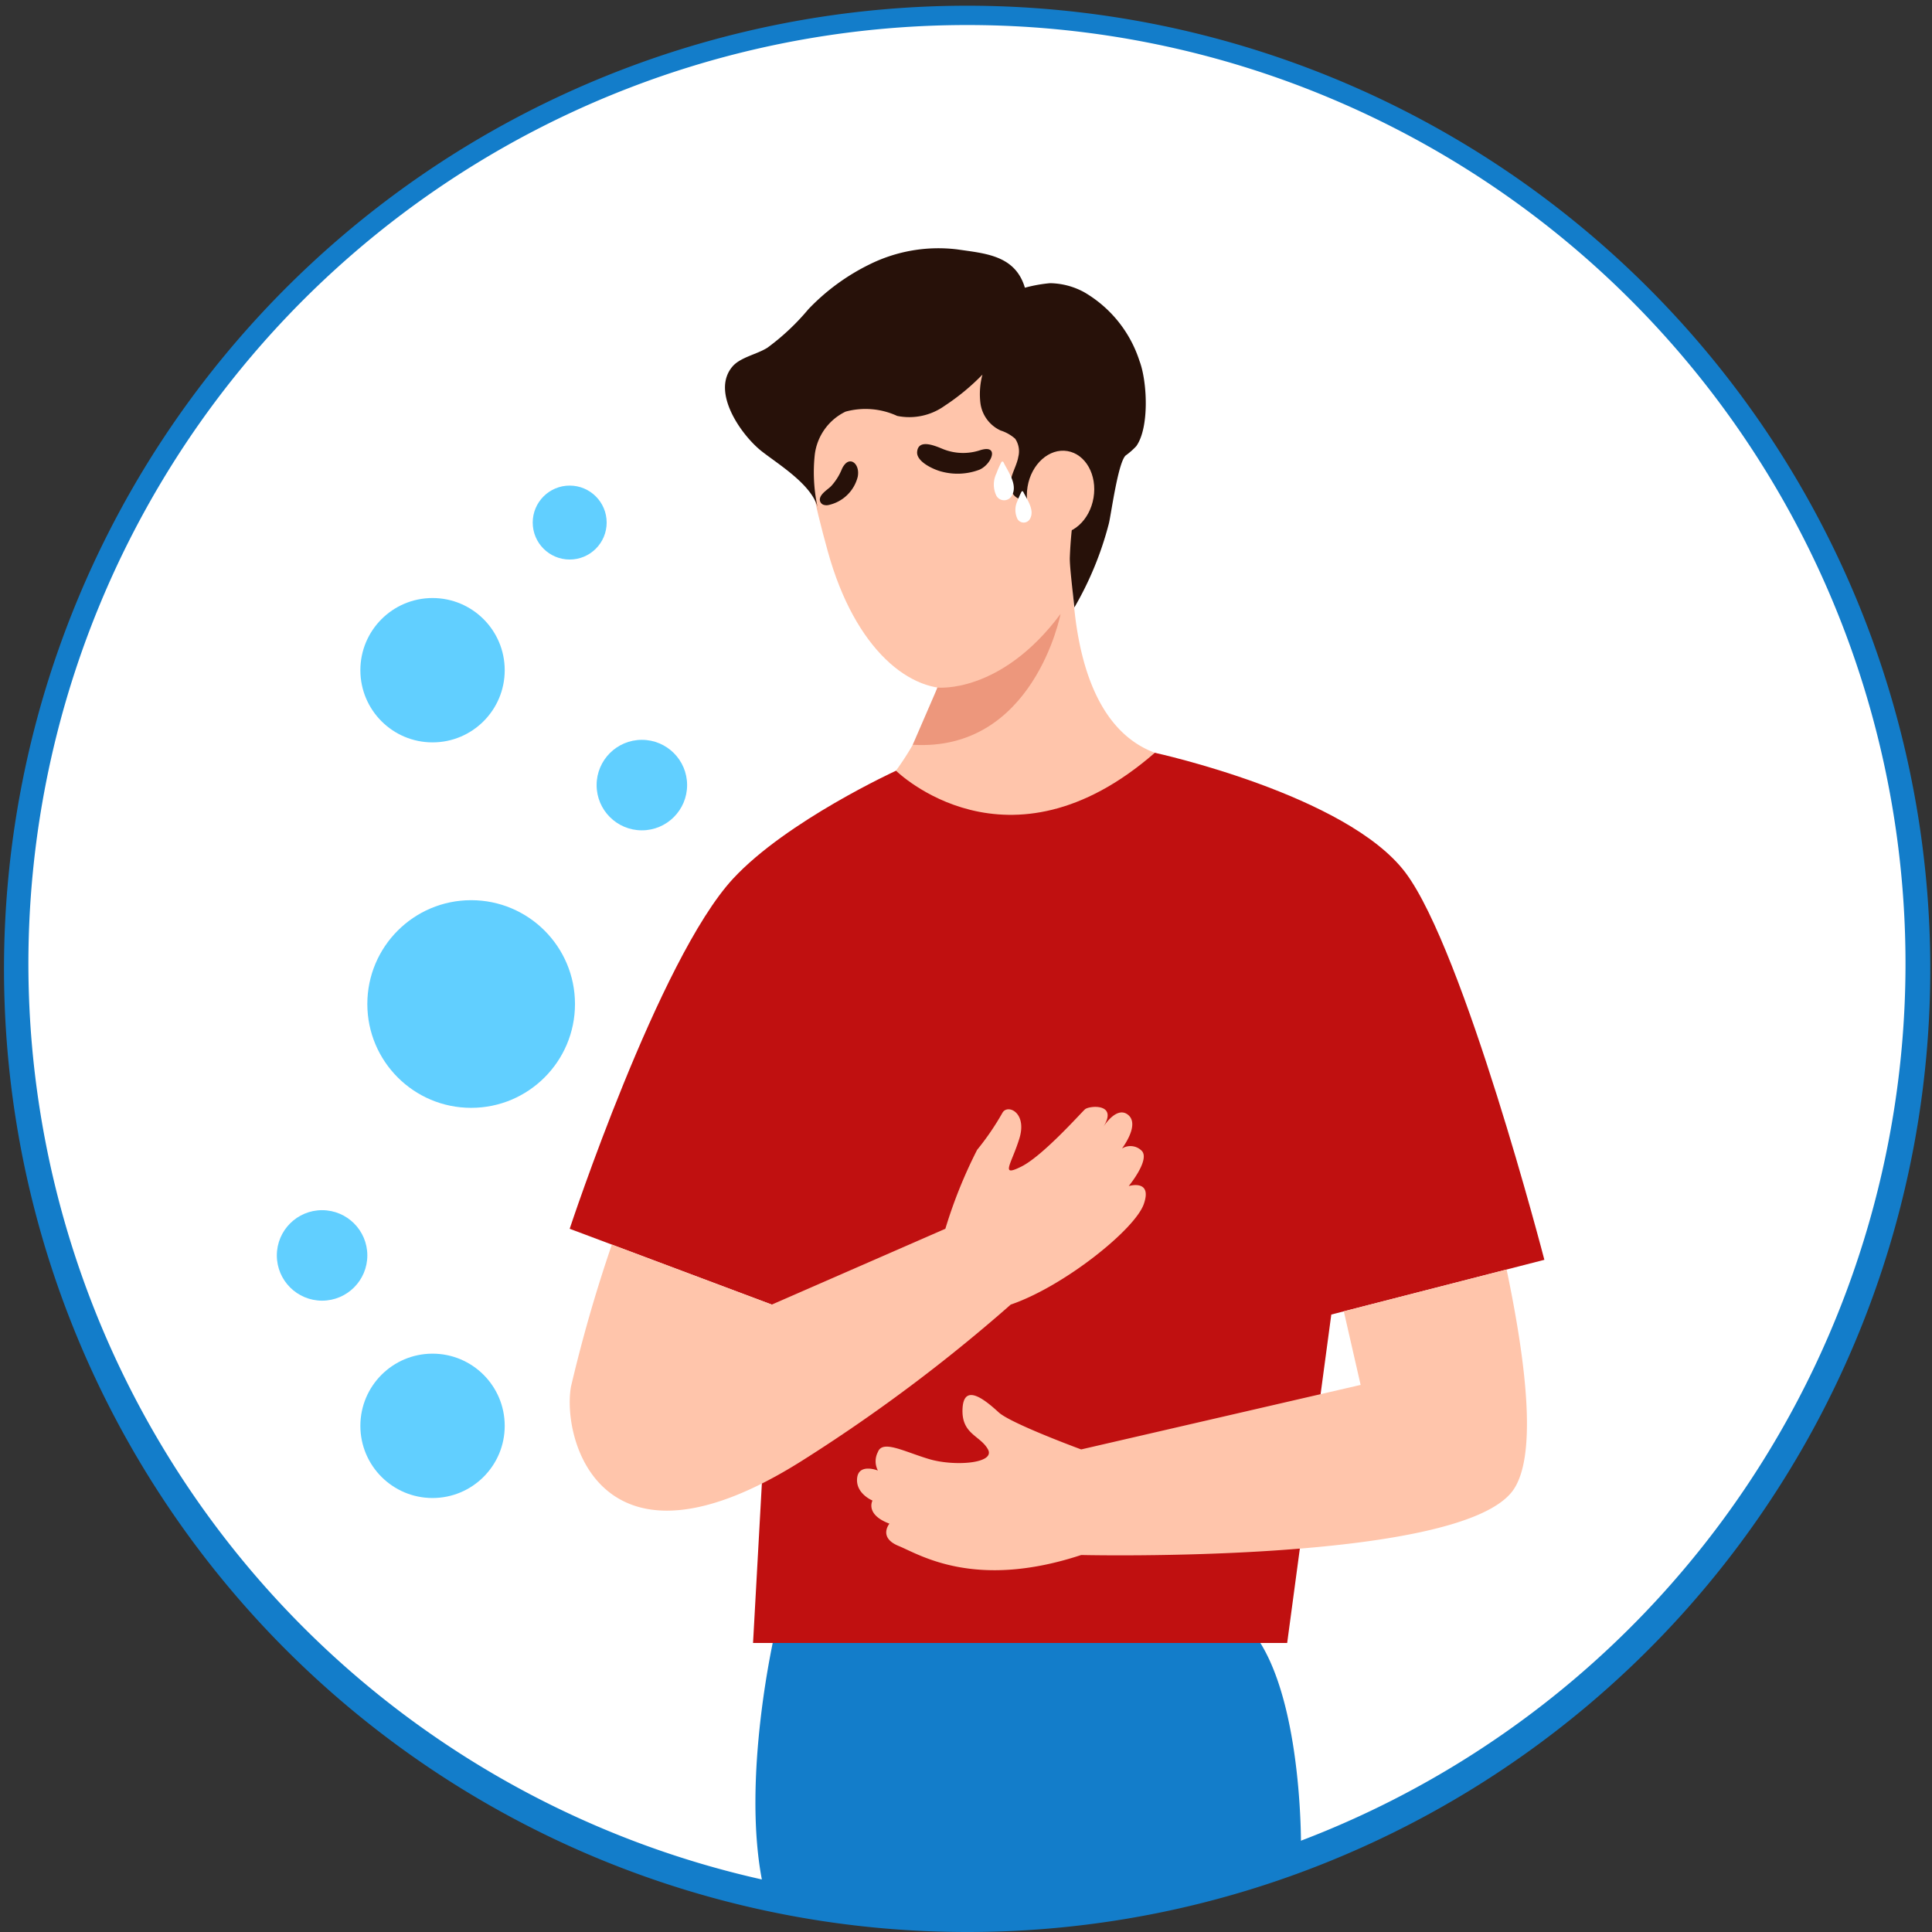 <svg xmlns="http://www.w3.org/2000/svg" width="114.864" height="114.864" viewBox="0 0 114.864 114.864">
  <rect x="0" y="0" width="114.864" height="114.864" fill="#333333" stroke="none"/>
  <g id="Grupo_29697" data-name="Grupo 29697" transform="translate(-855.994 -195.556)">
    <g id="Grupo_28358" data-name="Grupo 28358">
      <circle id="Elipse_5122" data-name="Elipse 5122" cx="56.986" cy="56.986" r="56.986" transform="translate(856.44 196.002)" fill="#fff"/>
    </g>
    <g id="Grupo_28554" data-name="Grupo 28554">
      <path id="Trazado_58529" data-name="Trazado 58529" d="M913.426,310.42a57.262,57.262,0,1,1,22.355-4.515A57.08,57.08,0,0,1,913.426,310.42Zm0-113.375a55.8,55.8,0,1,0,21.775,4.4A55.583,55.583,0,0,0,913.426,197.045Z" fill="#137dca"/>
    </g>
    <circle id="Elipse_5166" data-name="Elipse 5166" cx="4.291" cy="4.291" r="4.291" transform="translate(877.419 231.111)" fill="#61cfff"/>
    <circle id="Elipse_5167" data-name="Elipse 5167" cx="4.291" cy="4.291" r="4.291" transform="translate(877.419 276.036)" fill="#61cfff"/>
    <circle id="Elipse_5168" data-name="Elipse 5168" cx="2.69" cy="2.69" r="2.69" transform="translate(891.465 239.542)" fill="#61cfff"/>
    <circle id="Elipse_5169" data-name="Elipse 5169" cx="2.69" cy="2.69" r="2.69" transform="translate(872.453 267.505)" fill="#61cfff"/>
    <circle id="Elipse_5170" data-name="Elipse 5170" cx="6.173" cy="6.173" r="6.173" transform="translate(877.833 249.075)" fill="#61cfff"/>
    <circle id="Elipse_5171" data-name="Elipse 5171" cx="2.198" cy="2.198" r="2.198" transform="translate(887.666 224.426)" fill="#61cfff"/>
    <path id="Trazado_59371" data-name="Trazado 59371" d="M902.071,292.6s-2.046,8.735-.714,15.035a42.718,42.718,0,0,0,31.984-2.348s.115-10.368-3.6-13.46Z" fill="#137dca"/>
    <g id="Grupo_29144" data-name="Grupo 29144">
      <path id="Trazado_59372" data-name="Trazado 59372" d="M908.216,242.66a16.234,16.234,0,0,0,3.7-14.812l7.983-2.157s-1.566,12.272,4.756,14.62,11.922,2.891,12.1,12.825-4.515,33.6-4.515,33.6H906.229s-3.071-11.921-3.974-18.605-2.537-12.824-.542-17.7A18.814,18.814,0,0,1,908.216,242.66Z" fill="#ffc5ab"/>
      <path id="Trazado_59373" data-name="Trazado 59373" d="M920.109,222.715c.739,8.187-2.745,13.148-7.2,13.741-2.746.366-6.076-2.24-7.7-8.12-1.549-5.621-2.986-12.113,4.129-13.176C913.786,214.5,919.363,214.435,920.109,222.715Z" fill="#ffc5ab"/>
      <path id="Trazado_59374" data-name="Trazado 59374" d="M909.266,241.378s6.639,6.56,15.387-1.067c0,0,11.421,2.485,14.907,7.134s8.252,23.011,8.252,23.011l-12.668,3.254-2.623,19.525H900.765l1.113-20.117-12.014-4.507s5.3-16.053,9.717-20.818C902.767,244.357,909.266,241.378,909.266,241.378Z" fill="#c01010"/>
      <path id="Trazado_59375" data-name="Trazado 59375" d="M919.869,231.672c-.082-.832-.281-2.41-.271-2.948a24.464,24.464,0,0,1,.3-3.033c.042-.347-.527-.331-.541-.679a1.4,1.4,0,0,0-.366-.954.8.8,0,0,0-.958-.145c-.438.287-.413,1.014-.866,1.276a.765.765,0,0,1-1-.352c-.355-.67.26-1.446.368-2.12a1.333,1.333,0,0,0-.184-1.075,2.38,2.38,0,0,0-.866-.491,2.09,2.09,0,0,1-1.2-1.616,4.453,4.453,0,0,1,.12-1.709,13.29,13.29,0,0,1-2.252,1.858,3.609,3.609,0,0,1-2.818.6,4.5,4.5,0,0,0-3.07-.255,3.283,3.283,0,0,0-1.831,2.57,9.707,9.707,0,0,0,.206,3.275c-.255-1.431-2.315-2.671-3.356-3.485-1.192-.934-3.045-3.521-1.74-5.045.471-.551,1.465-.723,2.08-1.118a13.833,13.833,0,0,0,2.429-2.284,12.788,12.788,0,0,1,3.623-2.659,9.224,9.224,0,0,1,5.226-.9c1.661.245,3.448.338,4.025,2.279a8.743,8.743,0,0,1,1.492-.27,4.375,4.375,0,0,1,2.02.529,7.317,7.317,0,0,1,3.3,4.09c.464,1.209.6,3.978-.193,5.075a4.285,4.285,0,0,1-.588.522c-.478.262-.918,3.649-1.045,4.1A19.693,19.693,0,0,1,919.869,231.672Z" fill="#271109"/>
      <ellipse id="Elipse_5172" data-name="Elipse 5172" cx="2.48" cy="1.989" rx="2.48" ry="1.989" transform="matrix(0.165, -0.986, 0.986, 0.165, 916.677, 226.936)" fill="#ffc5ab"/>
      <path id="Trazado_59376" data-name="Trazado 59376" d="M945.567,271.033l-9.679,2.486,1,4.375-16.614,3.835s-4.17-1.534-4.9-2.2-2.06-1.81-2.152-.253,1.053,1.611,1.511,2.453-2.014,1.025-3.525.567-2.746-1.144-3.02-.412a1.182,1.182,0,0,0,0,1.1s-1.145-.458-1.236.458.915,1.327.915,1.327-.458.824,1.007,1.373c0,0-.686.824.549,1.327s4.5,2.63,10.853.537c0,0,22.389.535,25.64-3.8C947.372,282.259,946.794,276.895,945.567,271.033Z" fill="#ffc5ab"/>
      <path id="Trazado_59377" data-name="Trazado 59377" d="M923.1,266.072s1.316-1.6.757-2.113a.944.944,0,0,0-1.156-.12c.319-.439,1-1.555.319-2.034s-1.436.758-1.436.758c.918-1.436-.837-1.276-1.084-1.055s-2.505,2.77-3.789,3.408-.59-.12-.111-1.675-.718-2.074-1.013-1.515a15.769,15.769,0,0,1-1.5,2.193,28.415,28.415,0,0,0-1.888,4.692l-10.318,4.507-9.51-3.568a87.6,87.6,0,0,0-2.433,8.46c-.546,3.2,1.853,11.869,13.7,4.416a97.926,97.926,0,0,0,12.448-9.308c3.151-1.077,7.372-4.454,7.908-5.969S923.1,266.072,923.1,266.072Z" fill="#ffc5ab"/>
      <path id="Trazado_59378" data-name="Trazado 59378" d="M912.079,222.263a3.208,3.208,0,0,0,2.124.08c1.251-.429.768.81.024,1.138a3.672,3.672,0,0,1-2.252.113c-.44-.109-1.508-.575-1.454-1.175C910.594,221.6,911.662,222.094,912.079,222.263Z" fill="#271109"/>
      <path id="Trazado_59379" data-name="Trazado 59379" d="M906.224,223.159c.393-.45.913.049.761.76a2.291,2.291,0,0,1-1.7,1.655.573.573,0,0,1-.35-.014.334.334,0,0,1-.2-.311c.02-.345.5-.6.69-.809a3.42,3.42,0,0,0,.62-.991A1.094,1.094,0,0,1,906.224,223.159Z" fill="#271109"/>
      <path id="Trazado_59380" data-name="Trazado 59380" d="M911.731,236.434s3.755.4,7.317-4.377c0,0-1.583,8.213-8.79,7.779Z" fill="#ed977c"/>
      <path id="Trazado_59381" data-name="Trazado 59381" d="M915.235,223.7a1.518,1.518,0,0,0,.005,1.344.527.527,0,0,0,.939-.073c.312-.625-.261-1.392-.525-1.934a.07.07,0,0,0-.126,0A5.821,5.821,0,0,0,915.235,223.7Z" fill="#fff"/>
      <path id="Trazado_59382" data-name="Trazado 59382" d="M916.49,225.328a1.232,1.232,0,0,0,0,1.09.428.428,0,0,0,.762-.059c.252-.508-.212-1.13-.426-1.569a.057.057,0,0,0-.1,0A4.562,4.562,0,0,0,916.49,225.328Z" fill="#fff"/>
    </g>
  </g>
</svg>
